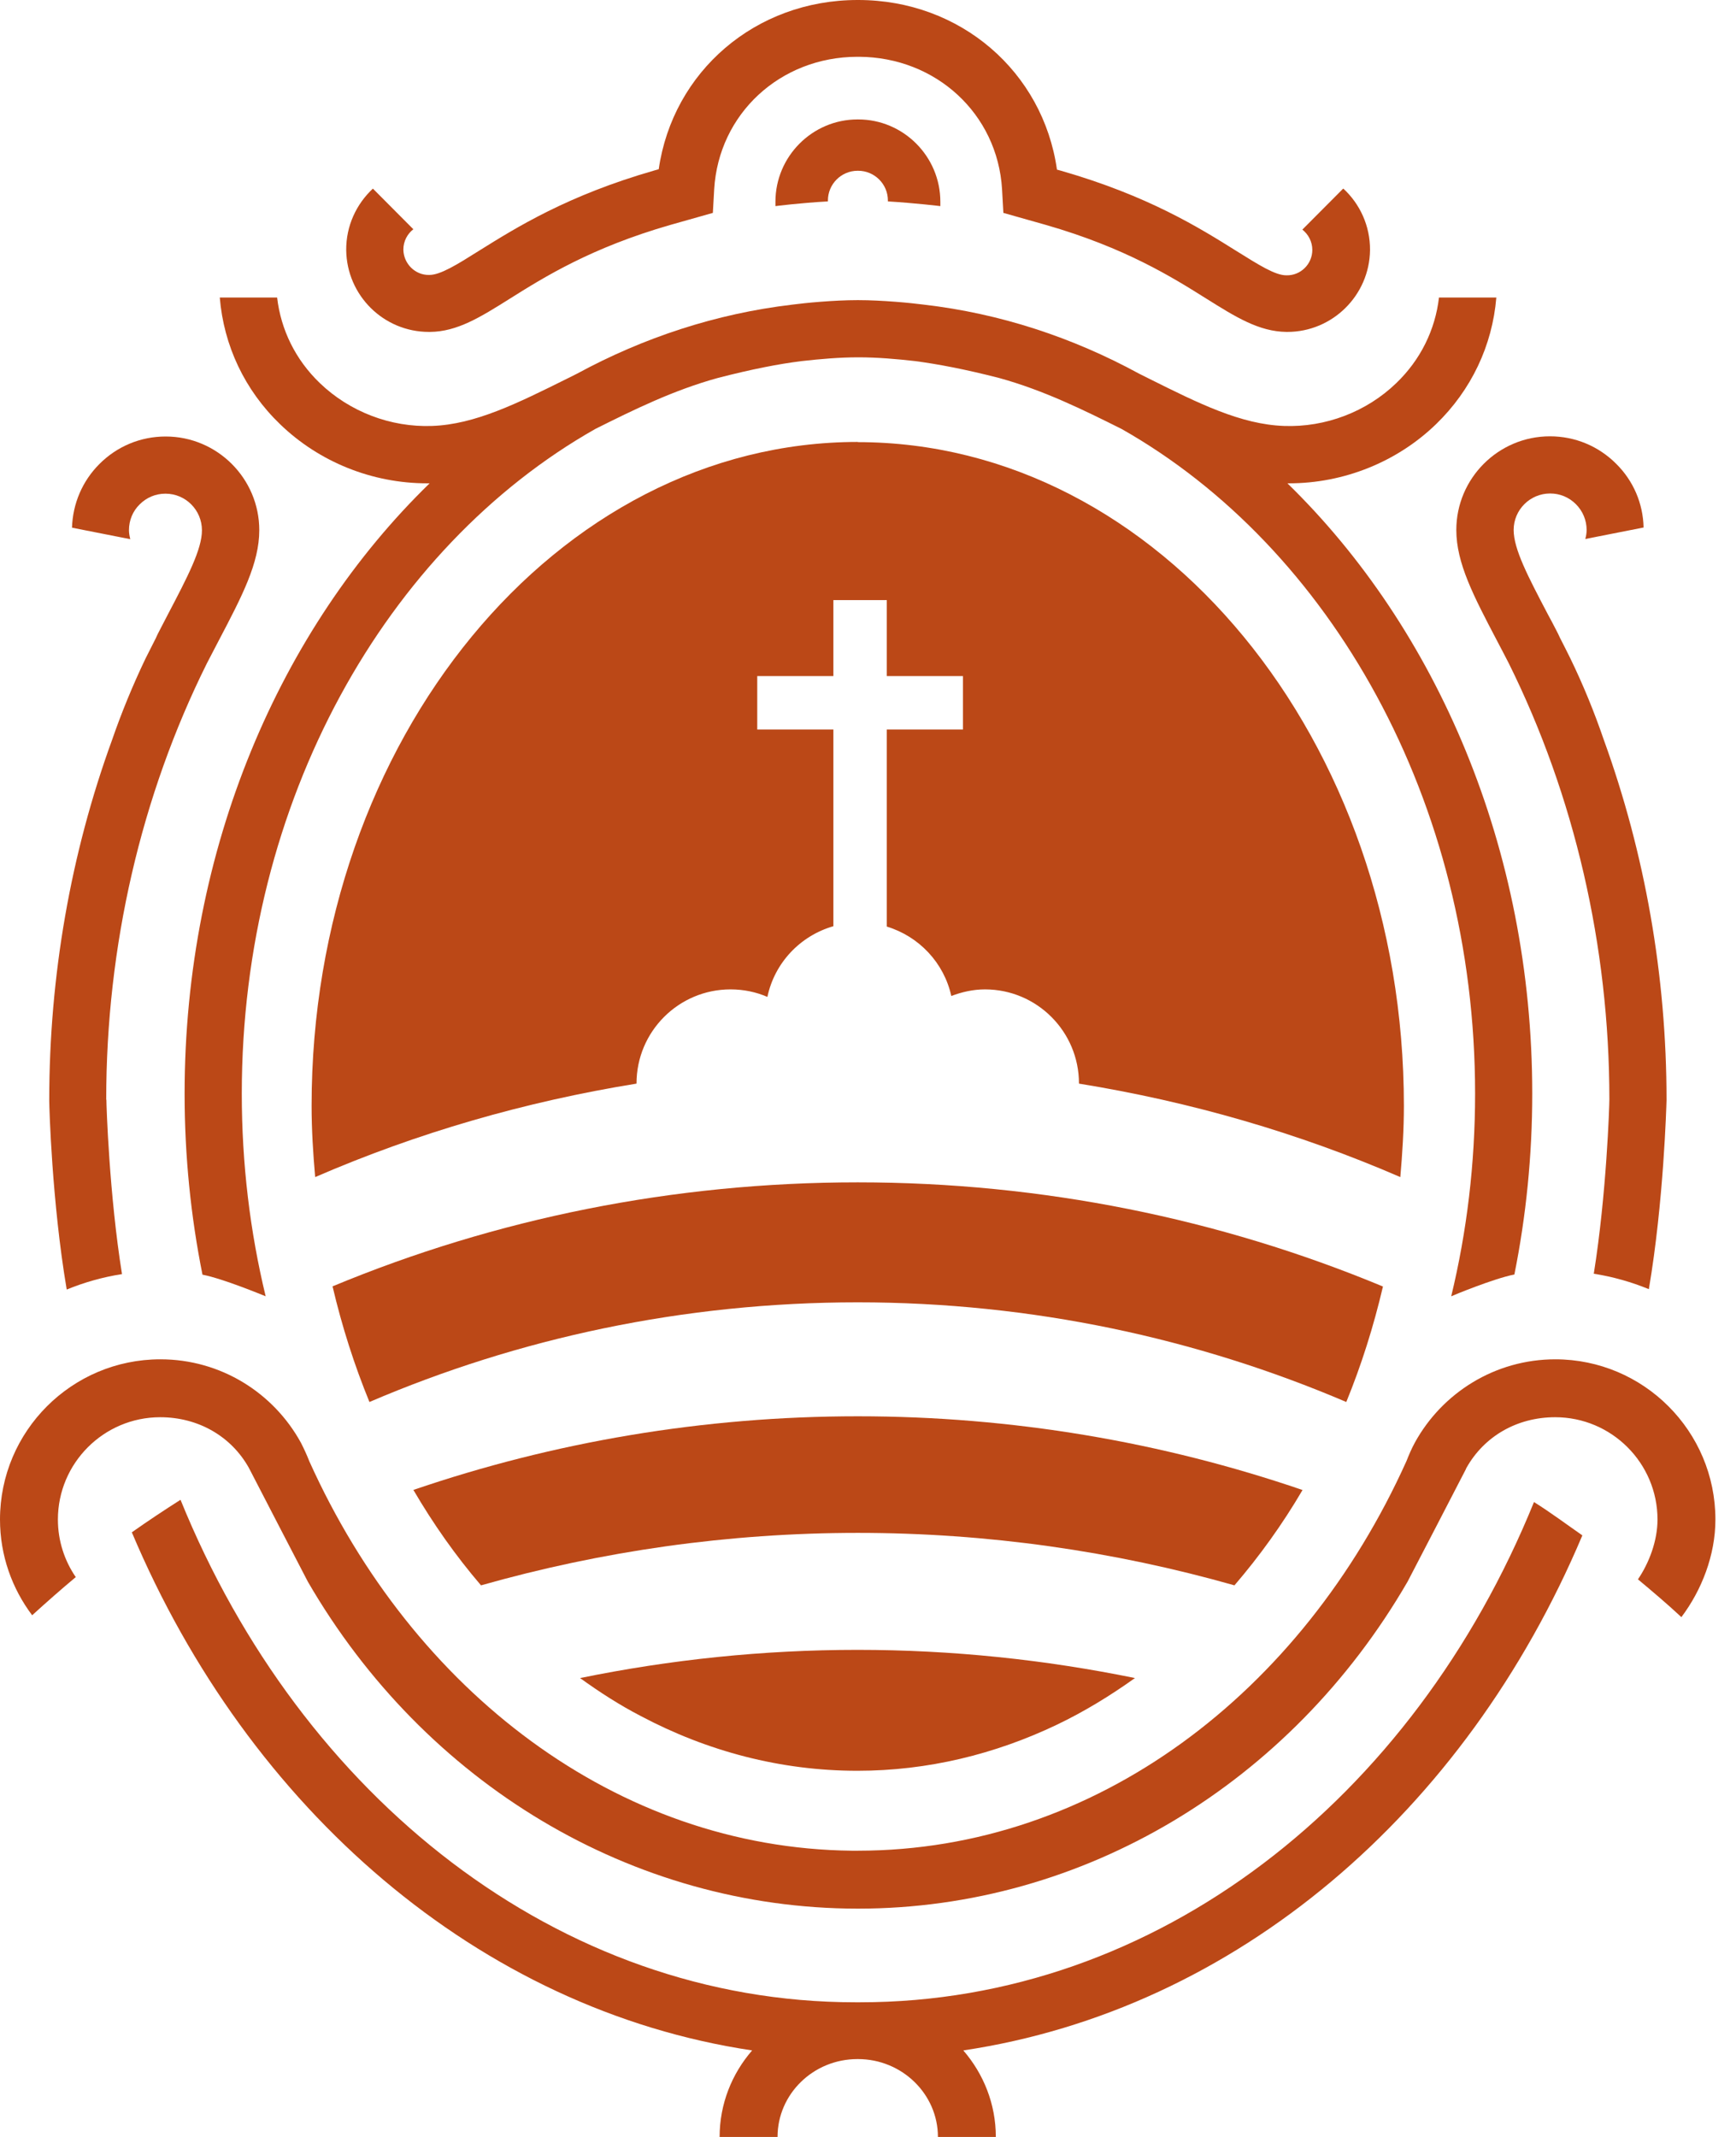 <svg width="65" height="80" viewBox="0 0 65 80" fill="none" xmlns="http://www.w3.org/2000/svg">
    <path d="M50.277 7.076L48.763 8.596C48.988 8.772 49.136 9.047 49.136 9.357C49.136 9.885 48.7 10.321 48.164 10.307C47.742 10.307 47.137 9.92 46.299 9.399C44.905 8.526 42.99 7.329 39.73 6.393L39.575 6.35C39.054 2.682 35.956 0 32.133 0H32.112C28.282 0 25.192 2.682 24.664 6.336L24.509 6.379C21.249 7.315 19.341 8.512 17.94 9.385C17.102 9.913 16.49 10.293 16.074 10.293C15.546 10.307 15.11 9.871 15.103 9.343C15.103 9.033 15.251 8.758 15.476 8.582L13.962 7.061C13.343 7.639 12.956 8.456 12.963 9.364C12.984 11.06 14.364 12.426 16.06 12.426H16.096C17.116 12.419 17.982 11.877 19.081 11.187C20.369 10.377 22.136 9.272 25.1 8.42L26.691 7.97L26.741 7.083C26.91 4.266 29.205 2.133 32.098 2.126C32.105 2.126 32.112 2.126 32.127 2.126H32.141C32.141 2.126 32.155 2.126 32.162 2.126C35.048 2.14 37.35 4.266 37.519 7.083L37.569 7.97L39.16 8.42C42.124 9.272 43.891 10.377 45.179 11.187C46.271 11.87 47.137 12.412 48.164 12.426H48.2C49.889 12.426 51.276 11.06 51.297 9.364C51.304 8.456 50.917 7.632 50.298 7.061" fill="#BB4817"/>
    <path d="M32.132 4.471H32.111C30.414 4.471 29.034 5.858 29.034 7.554C29.034 7.611 29.034 7.667 29.034 7.716C29.034 7.716 29.964 7.597 30.999 7.54C30.999 7.526 30.999 7.519 30.999 7.505C30.999 6.893 31.498 6.393 32.111 6.393H32.132C32.745 6.393 33.245 6.893 33.245 7.505C33.245 7.519 33.245 7.526 33.245 7.54C34.286 7.604 35.209 7.716 35.209 7.716C35.209 7.66 35.209 7.611 35.209 7.554C35.209 5.858 33.829 4.471 32.132 4.471Z" fill="#BB4817"/>
    <path d="M59.245 57.478C58.647 57.062 58.056 56.619 57.436 56.232C52.923 67.349 43.327 74.959 32.203 74.959H32.027C20.904 74.959 11.272 67.264 6.759 56.147C6.14 56.541 5.534 56.943 4.936 57.365C9.308 67.729 17.947 75.234 28.162 76.761C27.402 77.635 26.944 78.768 26.944 80H29.113C29.113 78.395 30.45 77.085 32.105 77.085H32.126C33.773 77.085 35.118 78.395 35.118 80H37.286C37.286 78.768 36.829 77.641 36.069 76.761C46.284 75.234 54.866 67.855 59.245 57.485" fill="#BB4817"/>
    <path d="M3.977 41.165C3.977 35.427 5.279 29.795 7.744 24.838C7.898 24.543 8.046 24.261 8.18 24C9.067 22.311 9.708 21.086 9.708 19.847C9.708 17.918 8.138 16.341 6.202 16.341C5.265 16.341 4.385 16.707 3.724 17.369C3.083 18.009 2.724 18.854 2.696 19.755L4.878 20.185C4.85 20.072 4.829 19.959 4.829 19.847C4.829 19.481 4.97 19.136 5.23 18.882C5.491 18.622 5.829 18.481 6.195 18.481C6.948 18.481 7.561 19.093 7.561 19.854C7.561 20.565 7.025 21.593 6.279 23.015C6.181 23.205 6.075 23.409 5.969 23.613C5.92 23.698 5.878 23.796 5.836 23.888C5.709 24.134 5.582 24.388 5.448 24.655C4.97 25.655 4.547 26.683 4.195 27.704C2.646 31.956 1.844 36.539 1.844 41.186V41.214C1.844 41.432 1.942 45.002 2.498 48.276C3.153 48.008 3.843 47.811 4.568 47.698C4.09 44.72 3.984 41.397 3.984 41.172" fill="#BB4817"/>
    <path d="M48.169 18.094C48.169 18.094 48.233 18.094 48.268 18.094C50.309 18.094 52.302 17.298 53.766 15.883C55.09 14.602 55.878 12.933 56.026 11.138H53.879C53.738 12.349 53.189 13.468 52.281 14.341C51.168 15.418 49.627 16.003 48.078 15.946C46.458 15.89 44.867 15.095 43.03 14.179C42.903 14.116 42.776 14.053 42.65 13.989C40.157 12.63 37.447 11.736 34.595 11.405C34.124 11.342 33.018 11.236 32.138 11.236H32.103C31.223 11.236 30.132 11.342 29.66 11.405C26.809 11.743 24.098 12.637 21.606 13.989C21.479 14.053 21.352 14.116 21.226 14.179C19.381 15.095 17.79 15.89 16.178 15.946C14.622 16.003 13.087 15.411 11.975 14.341C11.066 13.468 10.517 12.349 10.376 11.138H8.229C8.377 12.933 9.158 14.602 10.489 15.883C11.953 17.298 13.939 18.094 15.988 18.094C16.023 18.094 16.051 18.094 16.086 18.094C10.482 23.543 6.912 31.766 6.912 40.947C6.912 43.277 7.145 45.544 7.581 47.72C8.335 47.861 9.876 48.501 9.947 48.529C9.363 46.114 9.053 43.573 9.053 40.94C9.053 29.978 14.474 20.487 22.289 16.059C23.725 15.341 25.21 14.609 26.872 14.151C28.153 13.82 29.167 13.623 30.019 13.518C30.709 13.44 31.427 13.377 32.138 13.377H32.145C32.856 13.377 33.574 13.44 34.264 13.518C35.109 13.63 36.123 13.82 37.411 14.151C39.073 14.609 40.559 15.341 41.995 16.059C49.809 20.487 55.231 29.978 55.231 40.94C55.231 43.573 54.921 46.114 54.337 48.529C54.393 48.501 55.935 47.861 56.702 47.713C57.139 45.537 57.371 43.27 57.371 40.94C57.371 31.759 53.794 23.536 48.197 18.087" fill="#BB4817"/>
    <path d="M62.399 41.2V41.172C62.399 36.525 61.59 31.942 60.048 27.69C59.696 26.662 59.28 25.641 58.794 24.641C58.661 24.374 58.534 24.12 58.407 23.874C58.365 23.782 58.323 23.691 58.273 23.599C58.168 23.395 58.062 23.191 57.957 23.001C57.21 21.579 56.675 20.558 56.675 19.84C56.675 19.086 57.288 18.474 58.041 18.474C58.407 18.474 58.745 18.615 59.006 18.875C59.266 19.136 59.407 19.481 59.407 19.84C59.407 19.959 59.386 20.072 59.358 20.178L61.54 19.748C61.519 18.847 61.16 18.002 60.512 17.361C59.851 16.7 58.971 16.334 58.034 16.334C56.098 16.334 54.528 17.911 54.528 19.84C54.528 21.079 55.169 22.304 56.056 23.994C56.197 24.254 56.337 24.536 56.492 24.831C58.949 29.781 60.259 35.42 60.259 41.158C60.259 41.39 60.153 44.706 59.675 47.684C60.393 47.797 61.083 47.994 61.737 48.262C62.294 44.988 62.392 41.411 62.399 41.193" fill="#BB4817"/>
    <path d="M58.238 50.888C55.971 50.888 54 52.148 52.979 54L52.972 54.014C52.852 54.232 52.754 54.464 52.662 54.697C48.748 63.385 41.01 69.277 32.132 69.284C32.132 69.284 31.956 69.284 31.886 69.284C23.099 69.186 15.461 63.314 11.581 54.704C11.49 54.471 11.384 54.239 11.272 54.021L11.265 54.007C10.244 52.148 8.272 50.888 6.005 50.888C2.689 50.888 0 53.577 0 56.886C0 58.231 0.451 59.47 1.204 60.47C1.739 59.984 2.281 59.505 2.837 59.041C2.415 58.428 2.168 57.682 2.168 56.886C2.168 54.774 3.886 53.056 5.998 53.056C7.435 53.056 8.667 53.781 9.321 54.957C9.321 54.957 9.336 54.992 9.343 54.999C9.343 54.999 11.462 59.097 11.525 59.21C15.904 66.771 23.663 71.446 32.104 71.453H32.125C40.567 71.453 48.325 66.771 52.704 59.21C52.768 59.097 54.887 54.999 54.887 54.999C54.887 54.985 54.908 54.95 54.908 54.95C55.57 53.774 56.795 53.056 58.231 53.056C60.343 53.056 62.061 54.774 62.061 56.886C62.061 57.689 61.744 58.513 61.329 59.125C61.885 59.59 62.427 60.047 62.955 60.54C63.708 59.54 64.229 58.231 64.229 56.886C64.229 53.577 61.54 50.888 58.231 50.888" fill="#BB4817"/>
    <path d="M32.12 16.545C20.841 16.545 11.667 27.69 11.667 41.39C11.667 42.292 11.723 43.186 11.801 44.066C15.617 42.411 19.658 41.243 23.833 40.567C23.833 40.567 23.833 40.567 23.833 40.56C23.833 38.617 25.41 37.039 27.353 37.039C27.846 37.039 28.311 37.138 28.733 37.321C29.001 36.047 29.958 35.033 31.204 34.674V27.31H28.353V25.31H31.204V22.466H33.204V25.31H36.055V27.31H33.204V34.688C34.408 35.054 35.344 36.04 35.619 37.286C36.013 37.138 36.435 37.039 36.879 37.039C38.822 37.039 40.399 38.617 40.399 40.56C40.399 40.56 40.399 40.56 40.399 40.567C44.574 41.243 48.615 42.411 52.431 44.066C52.508 43.186 52.565 42.299 52.565 41.398C52.565 27.697 43.391 16.552 32.112 16.552" fill="#BB4817"/>
    <path d="M12.453 48.163C12.805 49.663 13.27 51.113 13.833 52.486C19.402 50.099 25.59 48.755 32.117 48.755C38.643 48.755 44.832 50.106 50.408 52.486C50.971 51.113 51.429 49.663 51.781 48.163C45.67 45.622 39.009 44.263 32.117 44.263C25.224 44.263 18.564 45.615 12.453 48.156" fill="#BB4817"/>
    <path d="M15.476 55.774C16.229 57.062 17.074 58.259 18.01 59.35C22.53 58.069 27.268 57.386 32.119 57.386C36.97 57.386 41.708 58.069 46.221 59.35C47.157 58.259 48.016 57.069 48.77 55.781C43.504 53.979 37.892 53.021 32.119 53.021C26.346 53.021 20.735 53.979 15.469 55.781" fill="#BB4817"/>
    <path d="M32.103 61.765C28.569 61.765 25.091 62.131 21.719 62.821C22.451 63.349 23.204 63.835 23.993 64.243C26.478 65.56 29.224 66.292 32.103 66.292C34.736 66.292 37.257 65.673 39.573 64.567C40.587 64.082 41.559 63.49 42.495 62.821C39.123 62.131 35.645 61.765 32.11 61.765" fill="#BB4817"/>
</svg>